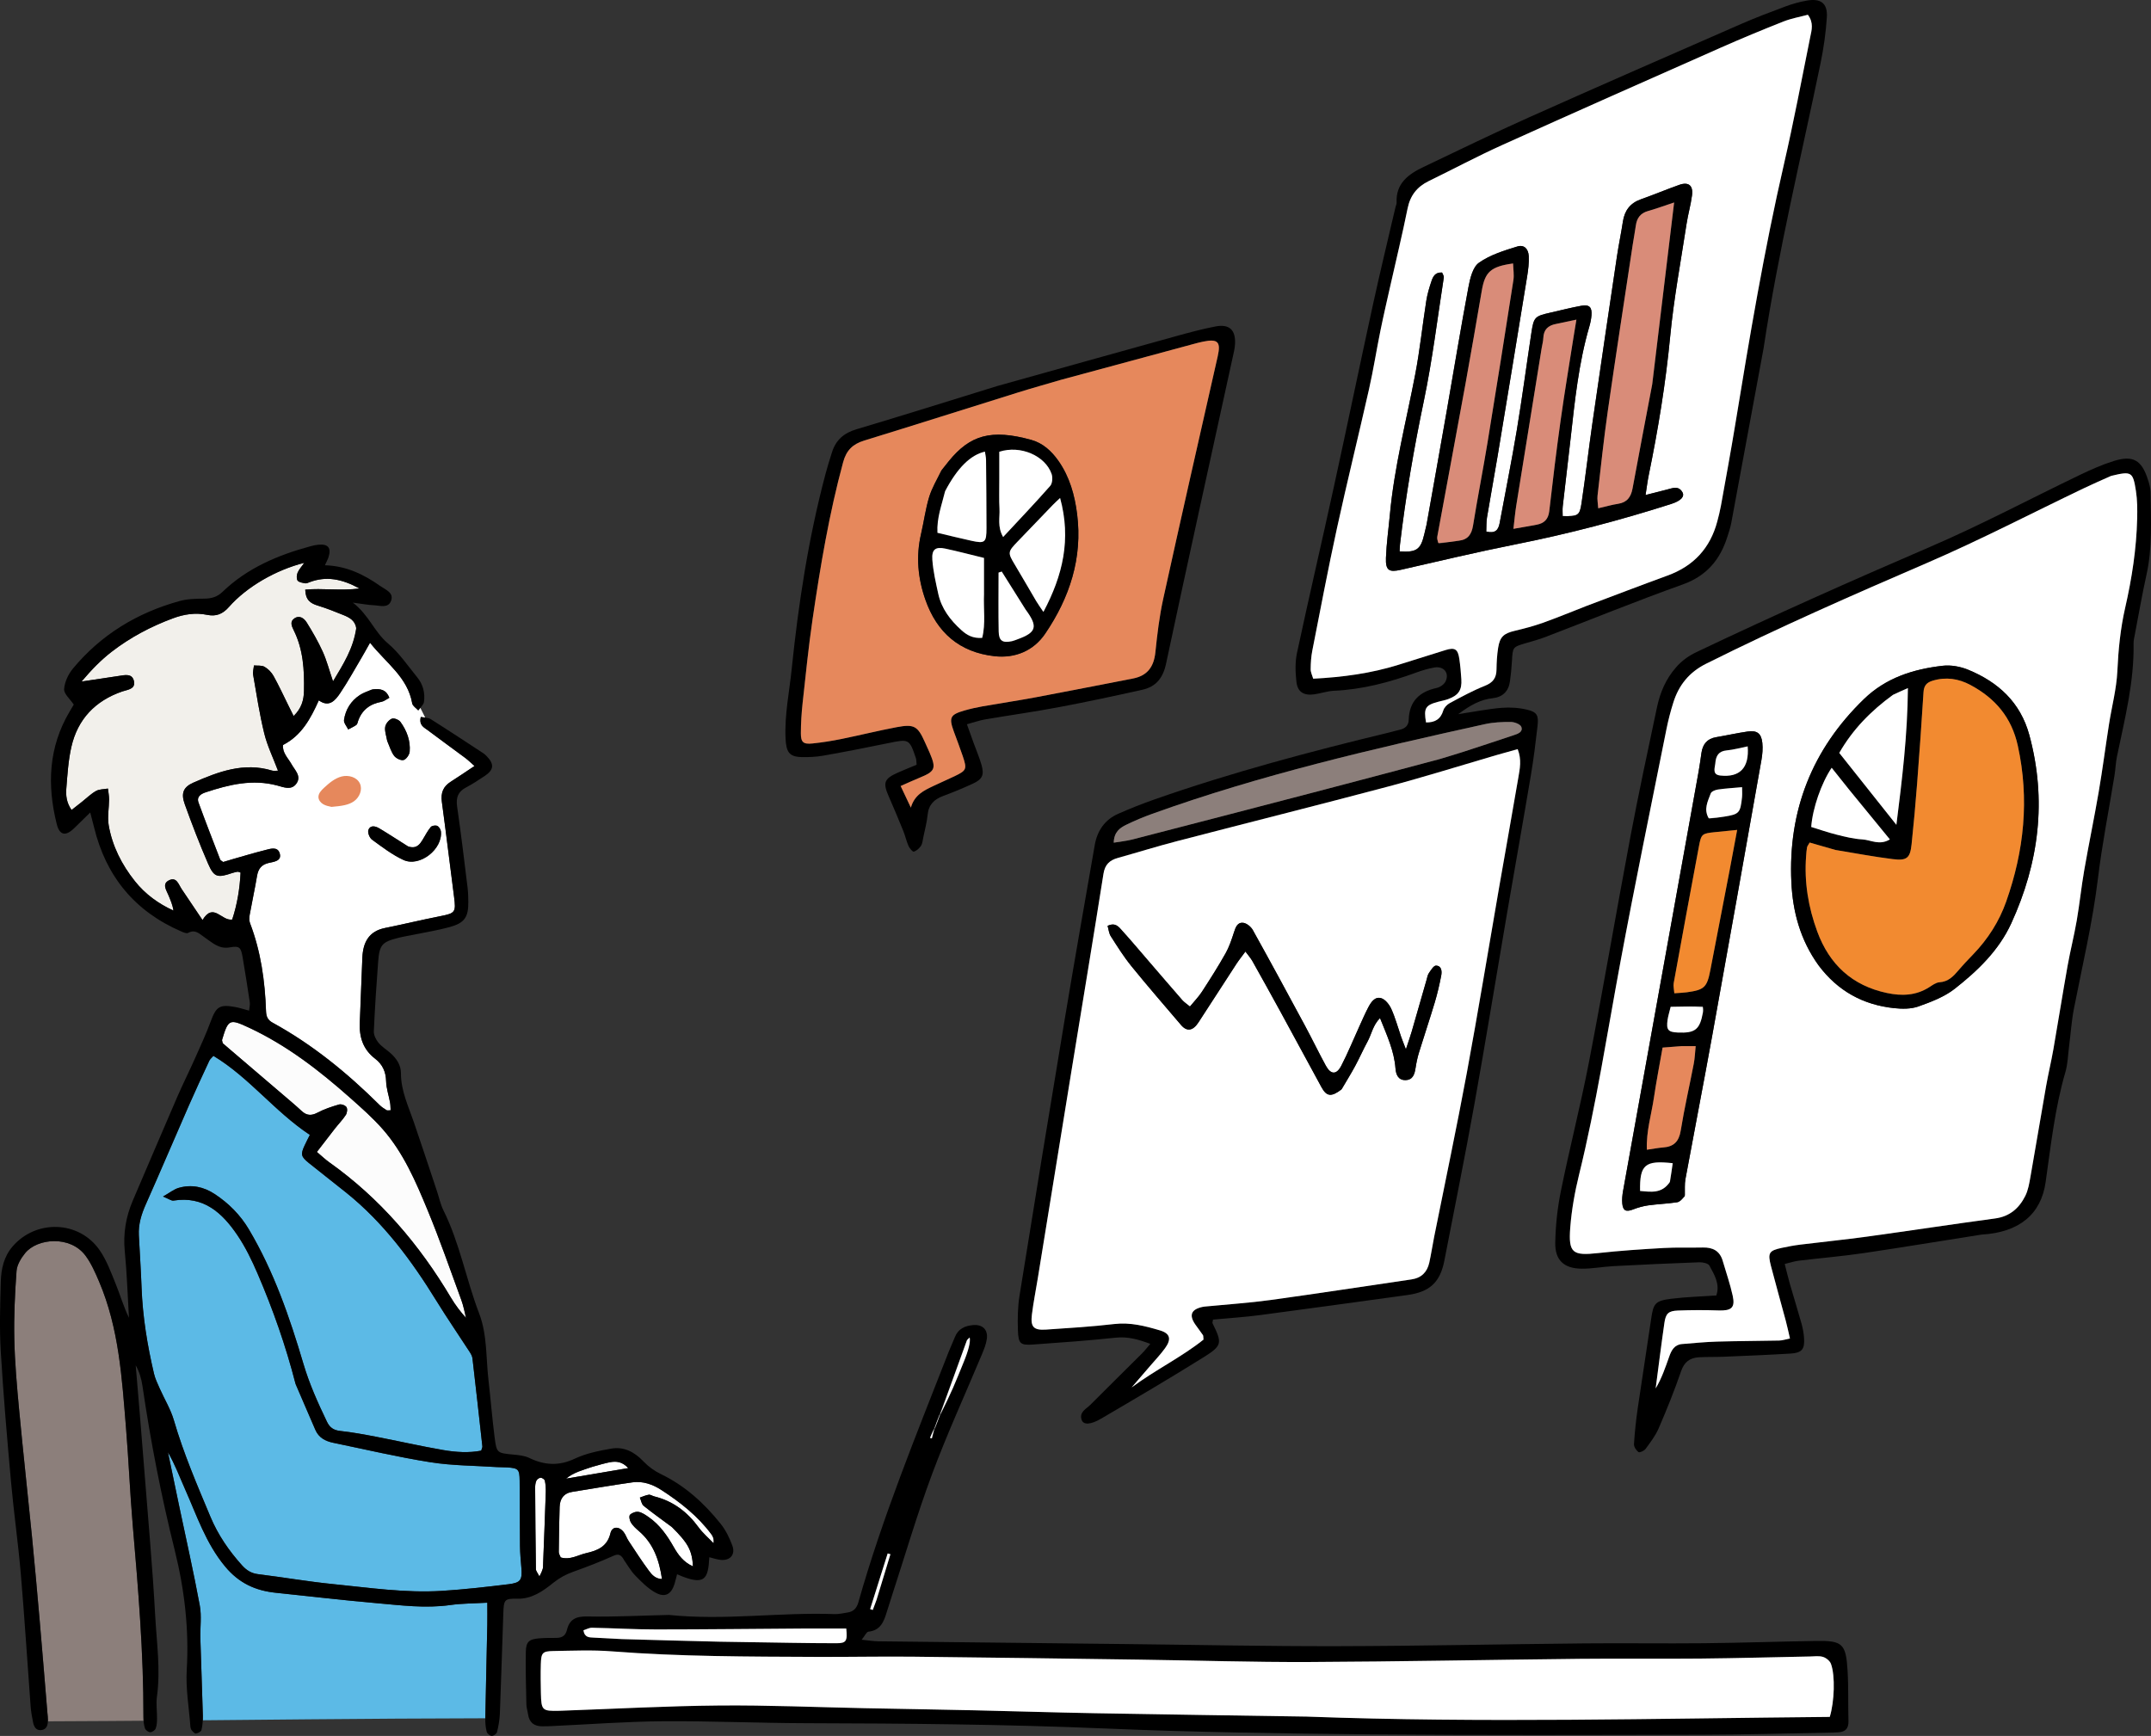 <?xml version="1.0" encoding="UTF-8"?><svg id="_レイヤー_2" xmlns="http://www.w3.org/2000/svg" width="153.884" height="124.21" viewBox="0 0 153.884 124.21"><rect x="0" y="0" width="153.884" height="124.21" fill="#333333" stroke="none"/><defs><style>.cls-1{fill:#d98c79;}.cls-1,.cls-2,.cls-3,.cls-4,.cls-5,.cls-6,.cls-7,.cls-8,.cls-9{stroke-width:0px;}.cls-2{fill:#f2f0eb;}.cls-3{fill:#8c7f7b;}.cls-4{fill:#5cbae6;}.cls-5{fill:#000;}.cls-6{fill:#f28a30;}.cls-7{fill:#e6885c;}.cls-8{fill:#fff;}.cls-9{fill:#fcfcfc;}</style></defs><g id="_レイヤー_2-2"><g id="_レイヤー_2-2"><path class="cls-8" d="M27.628,77.366c-.017-.684-.259-1.213-.788-1.617-.853-.652-1.141-1.531-1.095-2.567.07-1.559.111-3.119.184-4.677.05-1.065.45-1.87,1.618-2.106,1.325-.267,2.64-.588,3.967-.848,1.056-.208,1.119-.279.976-1.374-.296-2.271-.568-4.544-.875-6.813-.084-.624.089-1.082.621-1.421.551-.351,1.091-.72,1.716-1.136-.269-.235-.458-.424-.67-.582-.891-.664-1.794-1.313-2.681-1.983-.26-.197-.636-.346-.492-.941.099.02.204.029.308.041-.009-.019-.018-.038-.027-.056-.071-.143-.143-.285-.214-.428-.035-.069-.069-.138-.104-.208-.052.059-.103.118-.145.179-.149-.166-.399-.315-.432-.502-.325-1.868-1.837-2.856-3.018-4.34-.258.458-.414.745-.581,1.026-.512.864-.996,1.748-1.556,2.58-.352.522-.788,1.049-1.526.516-.602,1.339-1.244,2.519-2.562,3.194-.058.563.361.931.605,1.371.243.439.736.86.345,1.401-.355.491-.91.249-1.357.129-1.77-.476-3.444-.069-5.109.479-.352.116-.686.309-.527.745.496,1.366,1.026,2.719,1.548,4.075.021.055.104.087.213.173.222-.066.48-.147.741-.221.735-.209,1.466-.43,2.207-.616.389-.098.933-.306,1.093.207.179.575-.434.612-.806.703-.52.127-.732.439-.815.938-.154.924-.357,1.839-.522,2.761-.035.195-.046.424.023.603.776,2.029,1.07,4.147,1.145,6.298.014.407.136.642.476.828,2.859,1.566,5.35,3.608,7.653,5.894.145.144.326.255.499.365.048.031.132.005.287.005-.013-.188-.008-.373-.04-.551-.092-.51-.27-1.016-.283-1.526v.002ZM30.262,60.04c.179-.293.336-.604.555-.864.081-.097.336-.137.46-.083.126.055.25.25.266.396.141,1.269-1.52,2.577-2.681,2.042-.805-.371-1.53-.93-2.253-1.457-.172-.126-.322-.511-.253-.688.148-.383.523-.268.794-.106.681.407,1.343.845,2.013,1.271.656.212.878-.148,1.1-.511h-.001ZM28.649,51.656c.454.626.725,1.344.659,2.126-.019.222-.244.548-.436.599s-.54-.12-.676-.301c-.221-.294-.326-.675-.48-1.02-.093-.459-.211-.779-.155-1.066.043-.222.267-.488.477-.572.154-.062.499.078.612.234h0ZM25.494,51.869c-.18.128-.387.219-.583.325-.107-.227-.33-.471-.3-.678.109-.745.493-1.364,1.133-1.784.257-.168.561-.264.843-.392.642-.084,1.04.008,1.268.586-.223.118-.384.257-.563.289-.821.148-1.394.576-1.674,1.373-.034.098-.052.229-.124.28h0Z"/><path class="cls-4" d="M34.864,114.675c-.96.057-1.818.05-2.658.169-1.779.252-3.54.015-5.301-.138-2.385-.207-4.763-.492-7.145-.737-1.467-.151-2.649-.671-3.657-1.886-1.376-1.659-2.016-3.628-2.859-5.521-.393-.882-.727-1.79-1.227-2.65.266,1.277.531,2.553.799,3.83.499,2.376,1.036,4.746,1.478,7.133.142.767.019,1.58.042,2.372.053,1.838.128,3.676.178,5.514.003.109,0,.219-.005.329,2.539-.023,5.079-.048,7.618-.07,4.198-.036,8.396-.066,12.594-.073.041-2.239.096-4.478.142-6.717.01-.477,0-.954,0-1.553v-.002Z"/><path class="cls-3" d="M9.499,109.144c-.199-2.315-.292-4.64-.482-6.956-.292-3.561-.5-7.144-1.931-10.496-.27-.633-.554-1.283-.958-1.833-1.092-1.486-3.466-1.261-4.329-.195-.292.36-.581.833-.614,1.273-.118,1.622-.195,3.254-.16,4.879.037,1.697.188,3.394.347,5.085.282,3.005.616,6.005.913,9.008.198,2.002.377,4.006.552,6.01.193,2.211.371,4.424.555,6.636.014.173.041.346.038.519,0,.03-.002.061-.004.091,1.361-.005,2.723-.012,4.084-.021.92-.006,1.841-.013,2.762-.02-.006-.09-.011-.179-.01-.268.012-4.586-.371-9.148-.764-13.712h0Z"/><path class="cls-5" d="M126.185,24.83c-.785,4.25-1.551,8.412-2.326,12.572-.063.34-.175.672-.28,1.002-.521,1.646-1.483,2.804-3.199,3.417-3.304,1.18-6.555,2.507-9.831,3.763-.453.174-.926.297-1.392.435-.942.279-.935.277-.992,1.293-.027.484-.075.968-.143,1.447-.1.71-.523,1.122-1.236,1.2-.86.095-1.58.481-2.463,1.142,1.189-.181,2.14-.375,3.1-.454.608-.05,1.249-.007,1.84.136.7.168.82.411.735,1.153-.134,1.172-.277,2.344-.473,3.507-.552,3.285-1.138,6.565-1.701,9.848-.785,4.582-1.529,9.171-2.35,13.747-.668,3.722-1.421,7.429-2.139,11.143-.303,1.571-1.041,2.261-2.647,2.481-3.508.481-7.016.972-10.527,1.434-1.127.149-2.265.22-3.382.325-.017.137-.054.217-.03.267.692,1.413.701,1.587-.643,2.427-2.415,1.509-4.871,2.951-7.328,4.391-.777.455-1.267.452-1.393.096-.199-.563.32-.783.619-1.083,1.224-1.232,2.465-2.448,3.694-3.674.191-.19.354-.407.595-.688-.853-.318-1.605-.534-2.468-.443-1.967.208-3.942.351-5.916.49-.913.064-1.053-.054-1.086-1.024-.028-.822-.015-1.661.115-2.471,1.055-6.578,2.129-13.152,3.224-19.723.695-4.176,1.43-8.345,2.157-12.516.178-1.019.711-1.813,1.674-2.239.856-.379,1.729-.726,2.613-1.035,5.515-1.931,11.155-3.431,16.832-4.798.236-.057.468-.132.706-.183.387-.085.627-.308.638-.71.036-1.321.759-2.011,2.006-2.282.238-.052.528-.253.629-.464.291-.607-.129-1.116-.807-.996-.442.078-.881.209-1.303.364-1.901.694-3.837,1.21-5.875,1.299-.481.021-.953.196-1.434.259-.732.096-1.172-.178-1.252-.907-.075-.68-.099-1.402.043-2.064.851-3.969,1.773-7.922,2.639-11.887.955-4.372,1.862-8.754,2.816-13.127.503-2.304,1.061-4.596,1.594-6.893.023-.101.082-.202.077-.301-.068-1.388.847-2.045,1.926-2.559,2.509-1.195,5.007-2.415,7.544-3.549,5.042-2.255,10.104-4.464,15.165-6.677,1.05-.459,2.123-.865,3.198-1.264.486-.181.994-.322,1.505-.413,1.01-.181,1.505.19,1.441,1.196-.07,1.103-.228,2.21-.452,3.293-1.392,6.727-3.015,13.408-4.06,20.297h.003ZM106.925,54.069c-2.534.739-5.055,1.53-7.606,2.207-5.036,1.336-10.092,2.601-15.134,3.914-1.412.367-2.805.803-4.21,1.195-.591.165-.926.473-1.03,1.133-.735,4.66-1.51,9.314-2.268,13.971-.814,4.999-1.623,10-2.435,14.999-.139.856-.311,1.708-.417,2.568-.11.892.122,1.137,1.013,1.078,1.627-.109,3.258-.208,4.877-.398,1.147-.135,2.212.141,3.272.456.73.217.831.624.372,1.262-.323.449-.709.853-1.07,1.275-.421.492-.845.981-1.331,1.545,1.709-1.267,3.575-2.168,5.143-3.423-.021-.188-.005-.272-.039-.322-.175-.257-.368-.502-.545-.757-.466-.672-.301-1.081.503-1.259.101-.022.206-.029.31-.04,1.52-.149,3.047-.247,4.559-.455,3.37-.463,6.731-.982,10.097-1.476.708-.104,1.119-.525,1.268-1.199.135-.609.226-1.228.348-1.841.781-3.913,1.611-7.817,2.338-11.74.821-4.434,1.548-8.886,2.32-13.329.452-2.598.919-5.194,1.364-7.793.109-.638.249-1.289-.047-2.039-.512.142-1.003.278-1.65.466l-.002.002ZM113.538,43.341c1.919-.72,3.833-1.454,5.758-2.157q2.804-1.024,3.562-3.88c.097-.369.192-.74.259-1.115.349-1.946.71-3.89,1.029-5.841,1.02-6.232,2.064-12.459,3.483-18.618.693-3.008,1.266-6.045,1.875-9.072.099-.491.27-1.015-.167-1.6-.568.153-1.182.259-1.749.483-1.517.6-3.026,1.226-4.518,1.886-5.21,2.306-10.419,4.613-15.611,6.957-1.772.8-3.49,1.718-5.239,2.571-.838.408-1.332,1.03-1.521,1.966-.37,1.834-.813,3.653-1.223,5.48-.243,1.083-.495,2.164-.717,3.251-.284,1.393-.503,2.8-.816,4.187-.747,3.316-1.566,6.616-2.291,9.936-.636,2.914-1.191,5.846-1.767,8.773-.086.439-.115.895-.119,1.343-.002.219.115.439.183.673,2.119-.11,4.137-.382,6.101-.996,1.127-.352,2.252-.711,3.38-1.058.654-.201.87-.062.973.642.07.48.112.965.143,1.449.05.772-.201,1.149-.939,1.421-.227.084-.469.127-.703.189-.935.247-1.059.452-.885,1.482.62.009,1.046-.218,1.237-.861.061-.206.267-.42.464-.525.824-.44,1.648-.893,2.514-1.237.579-.23.819-.565.827-1.159.007-.519.036-1.043.117-1.555.126-.801.409-1.035,1.199-1.222.673-.159,1.346-.337,1.998-.569,1.014-.361,2.01-.773,3.163-1.223h0ZM103.029,54.3c.531-.161,1.066-.315,1.594-.486,1.222-.396,2.442-.799,3.66-1.206.295-.099.692-.225.554-.6-.07-.189-.485-.348-.746-.35-.62-.005-1.257.023-1.86.156-8.036,1.772-16.05,3.627-23.81,6.421-.62.223-1.23.48-1.823.766-.463.224-.899.513-.92,1.293.497-.083.924-.123,1.335-.229,4.302-1.11,8.602-2.227,12.9-3.35,2.988-.781,5.973-1.574,9.116-2.416h0Z"/><path class="cls-5" d="M47.837,115.551c4.025.415,7.945-.203,11.869-.058.307.011.619-.068.927-.114.423-.063.654-.302.774-.726,1.734-6.123,4.148-12.003,6.459-17.919.139-.356.307-.699.445-1.055.233-.6.717-.815,1.307-.866.671-.059,1.076.329.979,1-.053.371-.201.735-.347,1.086-1.19,2.851-2.483,5.663-3.561,8.555-1.078,2.89-1.944,5.859-2.902,8.794-.118.363-.236.726-.346,1.092-.207.687-.445,1.324-1.318,1.411-.128.013-.232.267-.48.575.508.051.832.109,1.158.113,5.906.069,11.812.132,17.718.197,5.072.055,10.144.164,15.215.152,5.871-.013,11.742-.143,17.614-.2,2.846-.028,5.692.018,8.538-.011,2.674-.027,5.347-.12,8.021-.163,1.902-.031,2.152.187,2.269,2.117.073,1.206.03,2.418.064,3.626.015.532-.233.766-.732.796-.139.008-.278.015-.417.018-3.091.054-6.181.147-9.272.154-7.924.017-15.849.046-23.773-.026-6.322-.058-12.647-.154-18.962-.42-7.12-.3-14.24-.361-21.363-.379-3.437-.009-6.875-.165-10.311-.139-2.636.02-5.271.223-7.907.343-.243.011-.486.02-.729.017-.568-.006-.912-.276-.996-.853-.035-.24-.115-.478-.121-.718-.026-1.249-.062-2.499-.04-3.747.012-.729.224-.912.941-.974.415-.036.833-.03,1.25-.034.394-.004.649-.15.749-.565.184-.759.646-.986,1.457-.968,1.905.041,3.814-.064,5.822-.108v-.003ZM66.931,102.125c.109-.311.217-.622.422-1.039.277-.595.564-1.186.827-1.787.264-.602.505-1.215.755-1.823.355-.865.501-1.458.436-1.778-.078.083-.177.143-.208.229-.639,1.754-1.271,3.511-1.995,5.375-.108.311-.216.623-.403,1.022-.078.187-.156.374-.233.561.045.011.09.022.134.033.057-.229.114-.458.264-.794h.001ZM93.643,122.829c12.422.46,24.844.131,37.26.019.33-1.074.401-2.947.084-3.798-.079-.212-.345-.427-.569-.495-.287-.087-.619-.036-.931-.03-2.604.05-5.207.124-7.811.149-2.88.028-5.76-.011-8.64.019-6.46.067-12.92.199-19.38.227-4.027.017-8.055-.111-12.082-.168-5.417-.076-10.835-.157-16.252-.212-2.293-.024-4.586.026-6.879.015-4.896-.022-9.793-.018-14.681-.398-1.381-.107-2.778-.045-4.167-.023-.788.013-.88.127-.904.934-.02.693-.011,1.388.005,2.082.028,1.238.09,1.291,1.318,1.261.069-.002.139-.005.208-.007,3.746-.131,7.492-.338,11.239-.372,3.47-.032,6.942.123,10.413.193,2.603.052,5.207.093,7.81.151,2.881.064,5.762.156,8.643.209,5.036.091,10.072.161,15.316.243h0ZM44.539,117.292c2.323.059,4.646.119,6.968.175.659.016,1.318.022,1.977.031,2.117.03,4.235.077,6.352.078.717,0,.794-.16.706-1.051-1.025,0-2.058-.006-3.091,0-3.507.022-7.013.065-10.52.065-1.526,0-3.052-.093-4.578-.122-.206-.004-.415.12-.614.182.083.534.43.507.733.525.624.037,1.249.06,2.066.116h0ZM62.726,114.423c.325-1.072.65-2.143.975-3.215-.066-.019-.131-.038-.197-.056-.418,1.328-.836,2.655-1.254,3.982.063.021.125.042.188.063.08-.212.159-.425.287-.774h.001Z"/><path class="cls-5" d="M141.762,88.338c-2.87.448-5.643.913-8.424,1.323-1.543.228-3.101.357-4.651.544-.299.036-.589.135-1.007.235.14.544.247,1.006.378,1.461.269.934.559,1.861.821,2.797.093.332.157.678.182,1.022.061.82-.146,1.082-.971,1.132-1.593.097-3.188.16-4.782.227-.59.025-1.182.003-1.771.038-.645.039-1.046.335-1.275,1.005-.47,1.377-1.02,2.73-1.595,4.068-.229.531-.595,1.01-.94,1.481-.101.139-.431.287-.508.23-.165-.121-.335-.38-.323-.571.054-.864.147-1.727.271-2.584.308-2.127.651-4.249.958-6.377.157-1.091.279-1.291,1.409-1.435,1.062-.135,2.139-.162,3.254-.24.276-.824-.146-1.489-.497-2.137-.09-.165-.478-.246-.725-.237-2.046.073-4.092.168-6.136.275-.761.04-1.52.191-2.278.183-1.259-.013-1.91-.6-1.888-1.85.022-1.239.156-2.494.403-3.709.628-3.093,1.416-6.155,2.014-9.253,1.039-5.382,1.958-10.786,2.974-16.172.579-3.068,1.239-6.121,1.884-9.176.224-1.062.631-2.032,1.374-2.877.432-.491.915-.826,1.484-1.096,5.519-2.628,11.102-5.112,16.717-7.53,3.633-1.564,7.135-3.431,10.705-5.143.78-.374,1.58-.731,2.405-.987,1.375-.426,1.988-.066,2.433,1.316.095.295.191.607.194.912.024,1.975.144,3.952-.29,5.91-.315,1.422-.562,2.859-.836,4.29-.039.204-.092.412-.088.617.049,2.77-.635,5.431-1.191,8.113-.091.44-.102.896-.174,1.341-.398,2.463-.888,4.914-1.187,7.389-.38,3.141-1.112,6.209-1.716,9.304-.172.883-.23,1.788-.345,2.682-.08.619-.092,1.259-.265,1.852-.751,2.577-1.038,5.233-1.414,7.875-.328,2.307-1.894,3.597-4.581,3.753h-.002ZM150.971,34.072c-.632.288-1.268.566-1.894.866-3.729,1.785-7.403,3.697-11.195,5.333-5.329,2.3-10.64,4.627-15.832,7.225-1.204.602-1.946,1.526-2.338,2.767-.198.628-.365,1.269-.494,1.914-1.109,5.547-2.257,11.087-3.291,16.648-.945,5.083-1.723,10.196-2.96,15.224-.305,1.241-.533,2.518-.631,3.79-.141,1.83.169,2.024,2.006,1.822,1.551-.171,3.11-.273,4.668-.362.936-.053,1.877-.013,2.815-.035.711-.017,1.212.243,1.419.957.242.832.531,1.653.715,2.498.187.857-.094,1.079-1.017,1.048-.971-.033-1.945-.031-2.915.007-.662.026-.859.214-.954.872-.226,1.565-.42,3.134-.627,4.701.44-.734.699-1.515.974-2.289.156-.438.368-.842.909-.886.83-.067,1.66-.151,2.492-.175,1.488-.044,2.978-.044,4.467-.076.225-.005.449-.084.766-.147-.11-.47-.193-.87-.298-1.264-.351-1.307-.721-2.61-1.061-3.92-.245-.943-.142-1.103.775-1.301.441-.095.887-.177,1.334-.233,1.584-.196,3.173-.353,4.754-.57,3.06-.42,6.114-.889,9.175-1.301,1.044-.14,1.714-.732,2.153-1.605.212-.422.292-.92.376-1.394.381-2.15.734-4.305,1.113-6.455.156-.886.369-1.762.524-2.648.346-1.98.658-3.966,1.011-5.945.194-1.092.47-2.169.659-3.262.207-1.195.328-2.406.536-3.601.327-1.88.718-3.749,1.04-5.63.275-1.603.483-3.218.734-4.825.198-1.267.537-2.525.597-3.797.072-1.534.218-3.044.56-4.536.481-2.102.806-4.226.858-6.383.016-.656.012-1.323-.088-1.969-.214-1.386-.318-1.432-1.837-1.061l.002-.002Z"/><path class="cls-5" d="M71.398,27.606c4.294-1.2,8.508-2.382,12.726-3.55.936-.259,1.877-.513,2.83-.697.988-.19,1.449.24,1.402,1.241-.016.343-.106.684-.18,1.022-1.591,7.288-3.203,14.572-4.756,21.868-.219,1.027-.721,1.645-1.69,1.862-1.998.448-4.002.875-6.014,1.254-1.74.328-3.495.572-5.241.87-.398.068-.784.207-1.301.347.189.527.336.94.485,1.352.189.522.412,1.034.562,1.567.201.713.057,1.018-.622,1.331-.693.32-1.401.613-2.117.878-.644.239-1.046.619-1.118,1.341-.055.55-.201,1.091-.313,1.635-.042.203-.057.432-.165.596-.118.179-.313.355-.51.414-.083.025-.304-.235-.378-.402-.154-.347-.233-.725-.376-1.078-.338-.836-.687-1.668-1.049-2.494-.421-.962-.321-1.243.662-1.681.437-.195.883-.37,1.341-.561-.022-.211-.012-.351-.053-.475-.458-1.37-.503-1.378-1.928-1.083-1.563.324-3.131.628-4.703.907-.509.09-1.038.113-1.556.1-.898-.022-1.094-.389-1.137-1.353-.074-1.675.271-3.303.44-4.948.484-4.697,1.198-9.36,2.413-13.933.142-.536.305-1.068.476-1.596.277-.857.844-1.358,1.735-1.622,3.361-1,6.705-2.055,10.135-3.113h0ZM75.848,27.195c-1,.293-2.004.572-2.999.882-3.679,1.148-7.351,2.318-11.035,3.45-.811.249-1.267.7-1.495,1.537-1.004,3.692-1.632,7.456-2.187,11.232-.292,1.989-.493,3.993-.712,5.992-.079.721-.124,1.449-.127,2.175-.002.65.174.801.828.734.69-.071,1.378-.18,2.057-.318,1.327-.269,2.643-.598,3.974-.849,1.25-.235,1.499-.075,2.011,1.066.114.253.233.504.342.76.484,1.14.402,1.334-.723,1.795-.434.177-.859.376-1.351.591.282.596.506,1.07.731,1.544.264-.921.943-1.227,1.604-1.544.501-.24,1.013-.457,1.514-.698.87-.419.909-.507.592-1.448-.199-.592-.425-1.175-.639-1.762-.359-.988-.259-1.201.748-1.492.433-.125.875-.225,1.319-.303,1.265-.223,2.537-.411,3.8-.647,2.32-.435,4.635-.896,6.953-1.343,1.042-.201,1.497-.852,1.603-1.885.131-1.275.283-2.557.558-3.808,1.274-5.794,2.589-11.579,3.901-17.365.232-1.024.017-1.263-1.042-1.047-.238.048-.473.112-.708.175-3.119.841-6.238,1.683-9.519,2.576h.002Z"/><path class="cls-5" d="M29.228,60.58c.59.182.813-.177,1.034-.54.179-.293.336-.604.555-.864.081-.097.336-.137.46-.083.126.055.25.25.266.396.141,1.269-1.52,2.577-2.681,2.042-.805-.371-1.53-.93-2.253-1.457-.172-.126-.322-.511-.253-.688.148-.383.523-.268.794-.106.681.407,1.343.845,2.078,1.301h0Z"/><path class="cls-5" d="M27.691,52.983c-.068-.382-.186-.702-.131-.989.043-.222.267-.488.477-.572.154-.062.499.078.612.234.454.626.724,1.344.659,2.126-.019.222-.244.548-.436.599s-.54-.12-.676-.301c-.221-.294-.326-.675-.505-1.097Z"/><path class="cls-5" d="M26.669,49.324c.561-.067.958.025,1.186.603-.223.118-.384.257-.563.289-.821.148-1.394.576-1.674,1.373-.034.098-.052.229-.124.28-.18.128-.387.219-.583.325-.107-.227-.33-.471-.3-.678.109-.745.493-1.364,1.133-1.784.257-.168.561-.264.925-.409h0Z"/><path class="cls-4" d="M21.161,99.076c.483,1.127.947,2.173,1.396,3.226.246.577.726.819,1.291.936,2.312.476,4.613,1.022,6.943,1.39,1.57.248,3.181.243,4.773.348.242.016.487.005.729.022.79.057.874.133.883.95.018,1.562.007,3.124.025,4.685.006.519.058,1.039.099,1.557.069.858-.045,1.061-.917,1.167-1.584.193-3.173.375-4.765.475-2.612.164-5.2-.226-7.789-.484-1.795-.178-3.575-.491-5.366-.711-.491-.06-.837-.287-1.148-.633-.935-1.04-1.714-2.171-2.26-3.472-.952-2.273-1.925-4.533-2.615-6.907-.229-.788-.676-1.512-1.012-2.27-.154-.347-.324-.695-.41-1.061-.477-2.03-.814-4.081-.89-6.17-.046-1.247-.13-2.493-.194-3.739-.04-.782.18-1.496.497-2.209,1.043-2.345,2.044-4.708,3.074-7.058.473-1.08.973-2.149,1.469-3.218.054-.117.17-.206.293-.35,2.566,1.546,4.371,3.98,6.899,5.656-.113.228-.252.494-.378.765-.29.627-.26.789.299,1.24.891.72,1.8,1.419,2.693,2.137,2.663,2.143,4.659,4.839,6.436,7.722.763,1.238,1.589,2.437,2.379,3.658.092.142.186.305.205.467.245,2.1.478,4.2.709,6.302.007.063-.035.132-.083.302-.883.172-1.814.114-2.723-.044-1.607-.278-3.198-.642-4.8-.951-.85-.164-1.704-.322-2.563-.415-.474-.052-.749-.239-.952-.663-.646-1.346-1.254-2.694-1.681-4.138-.985-3.331-2.116-6.614-3.903-9.623-.612-1.031-1.442-1.865-2.442-2.525-.792-.523-1.666-.708-2.586-.441-.33.096-.617.335-1.115.617.409.164.595.316.752.29,2.16-.347,3.488.883,4.563,2.466.581.855,1.04,1.806,1.45,2.759,1.099,2.553,2.02,5.172,2.735,7.946h0Z"/><path class="cls-2" d="M25.49,44.996c-.214,1.405-.912,2.498-1.665,3.756-.283-.832-.455-1.503-.737-2.124-.327-.721-.725-1.413-1.145-2.086-.18-.289-.501-.549-.881-.296-.338.225-.198.551-.055.838.689,1.38.772,2.863.74,4.363-.013.636-.169,1.228-.74,1.786-.142-.286-.254-.509-.365-.733-.353-.712-.684-1.436-1.071-2.13-.146-.262-.387-.51-.646-.658-.203-.117-.5-.072-.755-.098-.022.226-.096.462-.059.677.244,1.399.455,2.807.793,4.184.219.895.634,1.743.983,2.668-.125,0-.285.036-.421-.005-2.017-.614-3.842.078-5.633.863-.727.319-.894.766-.615,1.542.516,1.435,1.063,2.862,1.671,4.26.423.973.671,1.023,1.715.667.129-.044.264-.071.398-.098.03-.006.066.019.209.065-.056,1.135-.236,2.265-.599,3.358-.765.129-1.336-1.258-2.124.037-.537-.797-1.016-1.506-1.492-2.217-.221-.33-.363-.888-.894-.632-.538.26-.195.714-.045,1.083.138.341.294.675.351,1.089-1.09-.5-2.018-1.178-2.752-2.098-.946-1.184-1.624-2.515-1.881-4.012-.102-.595.026-1.228.029-1.843,0-.259-.053-.518-.082-.777-.286.052-.609.038-.85.171-.359.199-.66.502-.987.76-.237.187-.475.373-.764.6-.367-.519-.417-1.041-.376-1.545.08-.997.14-2.009.363-2.979.454-1.976,1.705-3.286,3.629-3.953.374-.129.955-.157.851-.715-.114-.613-.671-.458-1.114-.393-.815.119-1.629.244-2.642.396.731-.864,1.403-1.55,2.164-2.137,1.328-1.025,2.799-1.802,4.372-2.386.796-.296,1.612-.422,2.454-.249.638.131,1.107-.053,1.554-.561,1.275-1.452,3.377-2.66,5.392-3.161-.197.281-.382.475-.477.705-.069.167-.091.437,0,.562.095.13.349.16.541.198.091.018.203-.038.299-.075,1.191-.456,2.313-.253,3.594.45-1.404.17-2.648-.037-3.887.078.018.734.367.979.881,1.137.629.194,1.245.434,1.854.684.419.172.833.38.917.984Z"/><path class="cls-9" d="M33.327,94.34c-.377-.472-.755-.963-1.069-1.491-2.262-3.806-5.078-7.11-8.709-9.687-.277-.196-.522-.436-.878-.736.457-.593.87-1.137,1.292-1.674.257-.328.554-.628.779-.974.094-.145.129-.43.046-.558-.083-.129-.373-.235-.525-.19-.531.154-1.066.329-1.551.588-.441.235-.781.203-1.129-.119-.204-.189-.41-.375-.621-.555-1.502-1.285-3.006-2.568-4.509-3.852-.183-.156-.364-.314-.516-.444-.023-.119-.063-.193-.046-.252.44-1.479.537-1.509,1.924-.862,2.706,1.263,5.035,3.066,7.248,5.032.803.713,1.616,1.43,2.322,2.235,1.484,1.693,2.364,3.751,3.211,5.798.872,2.107,1.618,4.267,2.404,6.409.154.42.241.865.329,1.335l-.002-.003Z"/><path class="cls-8" d="M48.096,109.291c1.135,1.123,1.411,1.634,1.482,2.787-.683-.302-1.059-.824-1.379-1.385-.468-.822-.999-1.586-1.786-2.135-.224-.157-.469-.332-.726-.379-.194-.036-.477.066-.616.208-.085.087-.029.401.064.552.142.231.354.426.564.605,1.04.886,1.459,2.063,1.661,3.44-.472-.015-.729-.312-.933-.588-.514-.694-.982-1.423-1.459-2.144-.133-.201-.205-.446-.353-.633-.344-.432-.825-.413-.945.094-.228.957-.93,1.235-1.729,1.416-.592.134-1.149.512-1.826.309-.05-.132-.141-.259-.139-.385.009-1.074.027-2.147.06-3.221.018-.584.286-.987.905-1.086,1.436-.23,2.869-.48,4.309-.682.752-.105,1.457.152,2.075.554,1.341.872,2.595,1.856,3.561,3.155.119.16.208.342.163.65-.36-.377-.768-.72-1.072-1.138-.807-1.109-1.829-1.881-3.171-2.214-.134-.033-.27-.137-.393-.119-.217.032-.425.131-.637.203.087.201.12.469.271.591.646.522,1.326,1,2.049,1.545h0Z"/><path class="cls-8" d="M38.838,112.25c-.066.193-.124.307-.246.549-.127-.253-.251-.387-.253-.523-.029-1.94-.043-3.881-.054-5.822,0-.17.018-.355.088-.506.047-.102.201-.213.307-.213.104,0,.279.12.299.213.057.267.076.549.067.823-.06,1.8-.132,3.6-.208,5.479Z"/><path class="cls-8" d="M42.432,104.936c.448-.121.814-.235,1.188-.307.447-.085.882-.065,1.328.417-1.559.264-3.005.51-4.451.755.537-.448,1.209-.617,1.935-.865Z"/><path class="cls-8" d="M107.004,54.043c.569-.162,1.059-.298,1.571-.44.296.75.156,1.401.047,2.039-.444,2.599-.912,5.195-1.364,7.793-.772,4.443-1.499,8.895-2.32,13.329-.726,3.923-1.556,7.827-2.338,11.74-.122.612-.213,1.231-.348,1.841-.15.674-.56,1.095-1.268,1.199-3.365.493-6.727,1.012-10.097,1.476-1.512.208-3.039.306-4.559.455-.104.01-.209.017-.31.04-.804.178-.969.588-.503,1.259.177.255.37.5.545.757.034.05.019.133.039.322-1.568,1.255-3.434,2.156-5.143,3.423.486-.563.91-1.053,1.331-1.545.361-.422.747-.826,1.07-1.275.459-.638.358-1.045-.372-1.262-1.06-.315-2.125-.591-3.272-.456-1.619.19-3.25.288-4.877.398-.89.06-1.123-.186-1.013-1.078.106-.86.278-1.712.417-2.568.812-5,1.621-10,2.435-14.999.758-4.657,1.533-9.311,2.268-13.971.104-.66.44-.968,1.03-1.133,1.405-.392,2.799-.828,4.21-1.195,5.043-1.312,10.098-2.578,15.134-3.914,2.551-.677,5.071-1.468,7.684-2.233l.003-.002ZM96.006,77.897c.315-.538.646-1.069.942-1.617.313-.58.577-1.186.892-1.764.281-.515.372-1.147.887-1.67.506,1.263,1.013,2.361,1.106,3.597.032.431.189.861.73.842.526-.019.639-.435.708-.875.058-.374.136-.748.247-1.109.367-1.193.767-2.376,1.125-3.571.189-.63.337-1.274.462-1.92.059-.307.034-.703-.371-.717-.165-.006-.365.325-.508.532-.095.137-.122.322-.17.489-.355,1.233-.705,2.468-1.063,3.7-.101.348-.225.69-.414,1.267-.184-.48-.274-.699-.351-.922-.227-.655-.406-1.332-.691-1.961-.141-.313-.429-.685-.726-.774-.459-.136-.736.298-.932.673-.24.461-.445.94-.661,1.413-.417.915-.796,1.849-1.258,2.741-.347.67-.755.655-1.115-.006-.514-.944-.98-1.914-1.49-2.86-1.232-2.286-2.468-4.571-3.73-6.84-.131-.235-.436-.484-.688-.516-.402-.052-.54.315-.655.671-.167.518-.34,1.047-.606,1.518-.527.936-1.106,1.845-1.691,2.747-.236.363-.546.678-.857,1.057-.243-.202-.419-.312-.549-.462-.844-.967-1.678-1.943-2.516-2.915-.589-.683-1.17-1.374-1.775-2.042-.239-.263-.475-.626-1.051-.355.075.257.096.535.228.742.467.73.929,1.47,1.474,2.141,1.157,1.426,2.362,2.813,3.553,4.211.415.488.845.429,1.242-.179.91-1.393,1.807-2.794,2.716-4.188.18-.276.388-.534.648-.889.225.304.384.477.495.677.679,1.21,1.353,2.422,2.018,3.64.98,1.795,1.949,3.596,2.929,5.391.366.669.701.719,1.464.105l.002-.002Z"/><path class="cls-8" d="M113.463,43.37c-1.078.42-2.074.833-3.088,1.194-.651.231-1.324.41-1.998.569-.79.187-1.073.421-1.199,1.222-.081.512-.11,1.036-.117,1.555-.008.595-.248.929-.827,1.159-.866.344-1.69.797-2.514,1.237-.196.105-.402.319-.464.525-.191.643-.617.87-1.237.861-.174-1.03-.049-1.235.885-1.482.235-.062.477-.105.703-.189.738-.272.989-.649.939-1.421-.031-.484-.073-.969-.143-1.449-.103-.704-.319-.843-.973-.642-1.129.347-2.253.705-3.38,1.058-1.963.614-3.981.886-6.101.996-.068-.235-.185-.454-.183-.673.004-.449.032-.904.119-1.343.576-2.927,1.13-5.859,1.767-8.773.725-3.32,1.544-6.62,2.291-9.936.312-1.386.532-2.793.816-4.187.221-1.087.474-2.168.717-3.251.41-1.826.853-3.645,1.223-5.48.189-.936.682-1.558,1.521-1.966,1.749-.852,3.467-1.77,5.239-2.571,5.192-2.345,10.401-4.652,15.611-6.957,1.492-.66,3-1.286,4.518-1.886.567-.224,1.181-.33,1.749-.483.437.586.266,1.11.167,1.6-.609,3.027-1.182,6.064-1.875,9.072-1.419,6.159-2.463,12.386-3.483,18.618-.319,1.951-.68,3.895-1.029,5.841-.067.375-.162.746-.259,1.115q-.754,2.865-3.562,3.88c-1.925.703-3.839,1.437-5.833,2.187h0ZM102.057,37.528c-.056.236-.112.473-.168.709-.255,1.087-.554,1.299-1.763,1.216.009-.167.01-.336.029-.503.406-3.449.995-6.863,1.706-10.265.61-2.916.969-5.885,1.427-8.831.017-.11-.081-.237-.124-.353-.506-.034-.653.306-.761.625-.156.458-.294.929-.369,1.405-.274,1.748-.457,3.512-.789,5.249-.639,3.339-1.501,6.637-1.814,10.035-.095,1.036-.244,2.069-.282,3.107-.033.901.229,1.04,1.062.85,2.741-.626,5.478-1.277,8.235-1.826,3.755-.747,7.448-1.715,11.091-2.879.737-.236,1-.545.816-.856-.285-.483-.72-.274-1.117-.176-.452.111-.901.229-1.514.385.093-.595.14-.998.222-1.394.678-3.299,1.221-6.613,1.542-9.972.257-2.689.76-5.355,1.168-8.03.105-.685.302-1.358.392-2.045.094-.716-.254-.986-.925-.746-.916.327-1.814.703-2.731,1.027-.775.274-1.171.811-1.291,1.606-.124.823-.299,1.639-.421,2.463-.593,3.98-1.184,7.96-1.758,11.943-.277,1.922-.496,3.852-.785,5.772-.129.857-.263.907-1.342.885,0-.232-.022-.468.004-.698.183-1.62.382-3.239.563-4.859.3-2.691.574-5.385,1.337-7.998.077-.265.135-.542.156-.817.044-.581-.155-.781-.731-.677-.751.136-1.492.33-2.238.498-1.077.243-1.161.317-1.326,1.408-.354,2.333-.661,4.674-1.049,7.001-.37,2.225-.819,4.436-1.229,6.655-.09.486-.316.749-.954.592.016-.34-.002-.679.052-1.007.243-1.472.518-2.939.762-4.41.71-4.278,1.414-8.556,2.11-12.836.077-.477.139-.967.116-1.447-.026-.531-.336-.845-.816-.697-.951.292-1.95.601-2.746,1.162-.447.315-.636,1.128-.754,1.751-.557,2.967-1.045,5.946-1.564,8.92-.459,2.631-.927,5.261-1.432,8.059h.003Z"/><path class="cls-3" d="M102.95,54.327c-3.065.815-6.05,1.608-9.038,2.389-4.298,1.123-8.598,2.24-12.9,3.35-.41.106-.838.146-1.335.229.021-.78.456-1.069.92-1.293.593-.286,1.203-.543,1.823-.766,7.759-2.794,15.774-4.648,23.81-6.421.604-.133,1.24-.161,1.86-.156.261.002.676.161.746.35.138.374-.258.501-.554.6-1.218.407-2.438.81-3.66,1.206-.528.171-1.062.324-1.672.513h0Z"/><path class="cls-8" d="M93.539,122.827c-5.14-.081-10.176-.15-15.212-.242-2.881-.052-5.762-.145-8.643-.209-2.603-.058-5.207-.099-7.81-.151-3.471-.07-6.943-.224-10.413-.193-3.747.034-7.493.24-11.239.372-.069.002-.139.006-.208.007-1.228.03-1.29-.024-1.318-1.261-.016-.694-.025-1.389-.005-2.082.024-.807.116-.921.904-.934,1.389-.022,2.786-.085,4.167.023,4.888.38,9.785.376,14.681.398,2.293.01,4.587-.039,6.879-.015,5.418.056,10.835.136,16.252.212,4.028.056,8.055.185,12.082.168,6.46-.028,12.92-.16,19.38-.227,2.88-.03,5.76.009,8.64-.019,2.604-.025,5.207-.1,7.811-.149.312-.006.644-.058.931.03.224.068.49.283.569.495.317.851.246,2.724-.084,3.798-12.416.112-24.838.441-37.364-.02h0Z"/><path class="cls-8" d="M44.442,117.278c-.721-.042-1.346-.065-1.97-.102-.304-.018-.65.009-.733-.525.199-.062.408-.186.614-.182,1.526.029,3.052.122,4.578.122,3.506,0,7.013-.043,10.52-.065,1.033-.006,2.066,0,3.091,0,.088.892.011,1.052-.706,1.051-2.117,0-4.235-.049-6.352-.078-.659-.009-1.318-.015-1.977-.031-2.323-.056-4.646-.116-7.065-.189h0Z"/><path class="cls-8" d="M67.26,101.195c.633-1.756,1.265-3.513,1.904-5.267.031-.085.131-.146.208-.229.065.32-.081.913-.436,1.778-.25.608-.491,1.221-.755,1.823-.263.601-.551,1.192-.875,1.841-.047.054-.046.055-.046.055h0Z"/><path class="cls-8" d="M62.702,114.491c-.104.281-.183.493-.263.706-.063-.021-.125-.042-.188-.063.418-1.327.836-2.655,1.254-3.982.065.019.131.038.197.056-.325,1.072-.65,2.143-.999,3.283h0Z"/><path class="cls-8" d="M67.258,101.193c-.109.31-.218.621-.372.987-.045.055-.042.057-.042.057.108-.311.216-.623.37-.988.046-.054.044-.055.043-.055h0Z"/><path class="cls-8" d="M66.84,102.233c-.058.227-.116.457-.173.686-.045-.011-.09-.022-.134-.033.078-.187.156-.374.273-.605.039-.044.036-.046.034-.048Z"/><path class="cls-8" d="M151.046,34.047c1.443-.346,1.547-.3,1.761,1.086.1.646.104,1.313.088,1.969-.052,2.158-.377,4.281-.858,6.383-.342,1.492-.488,3.003-.56,4.536-.06,1.272-.399,2.53-.597,3.797-.252,1.607-.46,3.222-.734,4.825-.322,1.881-.713,3.75-1.04,5.63-.208,1.195-.329,2.405-.536,3.601-.189,1.093-.465,2.17-.659,3.262-.352,1.979-.665,3.965-1.011,5.945-.155.886-.368,1.762-.524,2.648-.379,2.15-.732,4.305-1.113,6.455-.084.474-.164.972-.376,1.394-.439.873-1.109,1.464-2.153,1.605-3.061.412-6.115.88-9.175,1.301-1.581.217-3.17.374-4.754.57-.448.055-.893.138-1.334.233-.917.198-1.02.358-.775,1.301.34,1.31.711,2.612,1.061,3.92.106.394.188.794.298,1.264-.317.063-.54.142-.766.147-1.489.032-2.979.032-4.467.076-.832.025-1.662.108-2.492.175-.541.044-.754.448-.909.886-.275.775-.534,1.555-.974,2.289.207-1.567.4-3.137.627-4.701.095-.658.292-.846.954-.872.971-.038,1.944-.04,2.915-.007.922.031,1.204-.191,1.017-1.048-.184-.844-.473-1.666-.715-2.498-.207-.714-.708-.974-1.419-.957-.938.022-1.879-.019-2.815.035-1.558.089-3.118.191-4.668.362-1.837.202-2.146.009-2.006-1.822.098-1.273.326-2.549.631-3.79,1.237-5.027,2.014-10.141,2.96-15.224,1.034-5.561,2.182-11.101,3.291-16.648.129-.645.296-1.287.494-1.914.391-1.241,1.134-2.165,2.338-2.767,5.192-2.597,10.503-4.925,15.832-7.225,3.793-1.637,7.466-3.549,11.195-5.333.626-.3,1.263-.578,1.97-.891l-.002.002ZM130.134,69.114c1.344,1.796,3.155,2.786,5.368,3.021.572.061,1.208.069,1.736-.119.908-.322,1.86-.683,2.605-1.267,1.641-1.287,3.16-2.749,4.045-4.684,1.981-4.331,2.554-8.815,1.292-13.47-.634-2.338-2.223-3.787-4.376-4.673-.558-.229-1.233-.353-1.827-.284-2.097.243-4.044.85-5.633,2.388-3.716,3.598-5.429,7.993-5.188,13.106.098,2.078.625,4.113,1.979,5.982h0ZM120.534,85.502c.012-.379-.024-.766.043-1.134.628-3.409,1.292-6.812,1.909-10.223,1.19-6.583,2.359-13.169,3.526-19.756.072-.405.11-.831.066-1.237-.073-.682-.381-.908-1.059-.809-.754.11-1.5.278-2.252.405-.644.109-.955.507-1.044,1.123-.065.446-.125.893-.204,1.336-1.8,9.996-3.604,19.991-5.401,29.987-.055.304-.089.624-.059.929.051.521.279.607.78.413.344-.134.709-.239,1.074-.289.686-.095,1.383-.118,2.067-.222.199-.03.372-.234.553-.524h0Z"/><path class="cls-7" d="M75.929,27.17c3.2-.867,6.319-1.709,9.438-2.551.235-.063.47-.127.708-.175,1.06-.216,1.274.024,1.042,1.047-1.312,5.785-2.627,11.571-3.901,17.365-.275,1.25-.426,2.533-.558,3.808-.106,1.033-.561,1.684-1.603,1.885-2.318.447-4.633.909-6.953,1.343-1.263.237-2.535.424-3.8.647-.444.078-.886.178-1.319.303-1.008.291-1.108.504-.748,1.492.214.587.44,1.17.639,1.762.317.942.279,1.029-.592,1.448-.501.241-1.013.457-1.514.698-.661.317-1.34.624-1.604,1.544-.224-.474-.449-.948-.731-1.544.491-.216.917-.414,1.351-.591,1.125-.461,1.208-.655.723-1.795-.109-.256-.228-.506-.342-.76-.512-1.141-.761-1.301-2.011-1.066-1.331.251-2.646.58-3.974.849-.68.138-1.368.247-2.057.318-.654.067-.83-.084-.828-.734.002-.725.048-1.454.127-2.175.22-1.999.42-4.003.712-5.992.555-3.776,1.183-7.54,2.187-11.232.228-.837.684-1.288,1.495-1.537,3.684-1.133,7.356-2.303,11.035-3.45.994-.31,1.999-.589,3.08-.908h-.002ZM67.329,33.686c-.291.624-.658,1.226-.856,1.878-.261.86-.375,1.763-.58,2.642-.373,1.605-.229,3.168.312,4.711.824,2.349,2.441,3.753,4.935,4.035,1.499.17,2.808-.394,3.636-1.612,1.744-2.569,2.683-5.409,2.281-8.564-.172-1.351-.532-2.653-1.333-3.797-.495-.707-1.123-1.276-1.943-1.503-2.886-.799-4.391-.336-5.903,1.522-.153.189-.303.38-.548.689h0ZM23.718,57.735c-.206-.042-.417-.086-.598-.193-.181-.107-.331-.292-.338-.502-.009-.267.2-.486.396-.668.372-.343.772-.687,1.262-.812s1.092.041,1.306.499c.204.437-.023.985-.414,1.267s-.9.345-1.614.409Z"/><path class="cls-5" d="M95.968,77.961c-.726.55-1.061.5-1.427-.169-.981-1.795-1.949-3.596-2.929-5.391-.665-1.217-1.339-2.43-2.018-3.64-.112-.199-.27-.372-.495-.677-.26.355-.468.613-.648.889-.909,1.394-1.806,2.796-2.716,4.188-.397.608-.827.667-1.242.179-1.191-1.398-2.396-2.785-3.553-4.211-.545-.671-1.006-1.412-1.474-2.141-.133-.207-.153-.486-.228-.742.576-.272.813.092,1.051.355.606.668,1.186,1.359,1.775,2.042.838.972,1.672,1.948,2.516,2.915.13.149.306.26.549.462.31-.378.621-.694.857-1.057.586-.902,1.164-1.81,1.691-2.747.265-.471.439-1,.606-1.518.115-.356.253-.723.655-.671.251.032.557.281.688.516,1.263,2.269,2.499,4.554,3.73,6.84.51.946.976,1.916,1.49,2.86.36.661.769.676,1.115.006.461-.892.841-1.826,1.258-2.741.216-.473.42-.952.661-1.413.196-.375.473-.809.932-.673.298.088.585.461.726.774.284.629.464,1.306.691,1.961.077.223.168.442.351.922.19-.577.313-.918.414-1.267.358-1.232.708-2.467,1.063-3.7.048-.167.075-.352.17-.489.143-.206.342-.538.508-.532.405.014.43.41.371.717-.125.646-.274,1.29-.462,1.92-.358,1.195-.758,2.378-1.125,3.571-.111.361-.19.735-.247,1.109-.068.441-.181.857-.708.875-.542.019-.698-.411-.73-.842-.092-1.236-.6-2.334-1.106-3.597-.515.522-.606,1.154-.887,1.67-.315.578-.579,1.184-.892,1.764-.296.549-.627,1.079-.979,1.681l-.002.002Z"/><path class="cls-5" d="M102.078,37.444c.484-2.714.952-5.344,1.412-7.975.519-2.974,1.008-5.953,1.564-8.92.117-.624.307-1.437.754-1.751.796-.561,1.795-.869,2.746-1.162.48-.148.79.166.816.697.023.48-.039.97-.116,1.447-.696,4.28-1.4,8.558-2.11,12.836-.244,1.472-.518,2.939-.762,4.41-.054.328-.036.667-.052,1.007.637.157.864-.106.954-.592.409-2.218.858-4.43,1.229-6.655.387-2.327.695-4.668,1.049-7.001.165-1.091.249-1.165,1.326-1.408.746-.168,1.486-.362,2.238-.498.576-.104.774.096.731.677-.021.275-.078.551-.156.817-.762,2.614-1.037,5.308-1.337,7.998-.181,1.621-.38,3.239-.563,4.859-.026.23-.004.466-.004.698,1.079.022,1.213-.028,1.342-.885.289-1.92.508-3.851.785-5.772.575-3.983,1.165-7.963,1.758-11.943.123-.824.297-1.639.421-2.463.12-.794.516-1.332,1.291-1.606.917-.324,1.815-.7,2.731-1.027.67-.24,1.019.031.925.746-.09.687-.287,1.359-.392,2.045-.409,2.674-.911,5.34-1.168,8.03-.321,3.359-.865,6.673-1.542,9.972-.081.396-.128.799-.222,1.394.613-.156,1.062-.274,1.514-.385.397-.097.831-.306,1.117.176.184.311-.079.621-.816.856-3.643,1.164-7.336,2.132-11.091,2.879-2.757.548-5.494,1.2-8.235,1.826-.833.19-1.095.051-1.062-.85.038-1.038.186-2.071.282-3.107.313-3.398,1.175-6.695,1.814-10.035.332-1.736.515-3.501.789-5.249.075-.477.214-.948.369-1.405.108-.319.255-.658.761-.625.043.116.141.243.124.353-.459,2.947-.817,5.915-1.427,8.831-.712,3.402-1.3,6.816-1.706,10.265-.02.167-.02.336-.029.503,1.209.083,1.508-.129,1.763-1.216.055-.237.112-.473.188-.793h-.003ZM118.217,27.409c.514-4.282,1.029-8.563,1.552-12.922-.632.209-1.247.433-1.874.613-.541.156-.794.508-.866,1.041-.061.446-.15.888-.217,1.333-.599,3.972-1.215,7.942-1.786,11.919-.29,2.021-.503,4.054-.737,6.083-.029.252.026.513.05.892.552-.127.979-.253,1.415-.319.653-.099.929-.49,1.042-1.106.45-2.453.923-4.902,1.421-7.535h0ZM102.945,38.908c.474-.074.947-.164,1.423-.22.669-.078.915-.472,1.017-1.105.32-1.984.711-3.956,1.036-5.939.633-3.864,1.246-7.732,1.848-11.602.059-.382-.012-.785-.023-1.191-1.602.224-2.005.6-2.239,1.948-.384,2.22-.761,4.442-1.165,6.658-.664,3.649-1.349,7.293-2.019,10.941-.024.13.014.272.121.51h0ZM111.276,23.191c-.559.095-.842.42-.866.992-.01.24-.078.478-.117.718-.608,3.762-1.218,7.524-1.821,11.287-.08.497-.123,1-.201,1.651.663-.117,1.165-.2,1.666-.295.535-.102.832-.387.898-.972.247-2.168.51-4.336.813-6.497.283-2.022.623-4.036.939-6.053.051-.327.108-.654.19-1.151-.555.116-.949.198-1.501.321h0Z"/><path class="cls-5" d="M130.086,69.056c-1.306-1.811-1.833-3.846-1.93-5.924-.241-5.113,1.472-9.507,5.188-13.106,1.588-1.538,3.536-2.145,5.633-2.388.593-.069,1.269.054,1.827.284,2.153.886,3.742,2.335,4.376,4.673,1.263,4.655.69,9.139-1.292,13.47-.885,1.935-2.404,3.397-4.045,4.684-.745.584-1.697.945-2.605,1.267-.528.188-1.164.179-1.736.119-2.213-.235-4.024-1.225-5.417-3.079h0ZM131.227,60.8c-.589-.171-1.179-.343-1.762-.512-.095.169-.171.251-.188.344-.038.203-.05.412-.066.619-.142,1.864.157,3.668.8,5.412.868,2.352,2.494,3.865,4.988,4.391,1.056.223,2.066.188,3.009-.41.232-.147.486-.342.74-.358.631-.04.995-.423,1.361-.854.337-.396.696-.773,1.057-1.148,1.051-1.091,1.854-2.347,2.356-3.767,1.285-3.635,1.671-7.329.836-11.148-.447-2.046-1.622-3.405-3.386-4.353-.852-.458-1.761-.598-2.719-.306-.429.13-.615.362-.643.812-.138,2.177-.289,4.354-.457,6.53-.112,1.451-.243,2.9-.395,4.347-.105,1-.331,1.202-1.355,1.074-1.341-.168-2.671-.42-4.176-.671v-.002ZM135.368,49.755c-1.517,1.11-2.81,2.419-3.786,4.119,1.399,1.762,2.743,3.454,4.087,5.145.408-3.242.797-6.407.824-9.784-.462.203-.733.323-1.125.521h0ZM132.31,56.533c-.418-.526-.837-1.052-1.271-1.598-.735,1.085-1.371,2.913-1.463,4.236.584.179,1.195.393,1.82.55.602.151,1.215.304,1.83.34.607.035,1.226.456,1.976,0-.967-1.182-1.881-2.299-2.892-3.529h0Z"/><path class="cls-5" d="M120.536,85.585c-.183.207-.356.411-.555.441-.684.104-1.381.127-2.067.222-.365.05-.73.155-1.074.289-.501.194-.728.109-.78-.413-.03-.305.004-.625.059-.929,1.797-9.996,3.6-19.992,5.401-29.987.08-.443.14-.89.204-1.336.089-.616.4-1.014,1.044-1.123.752-.127,1.497-.295,2.252-.405.678-.099.986.127,1.059.809.044.406.005.832-.066,1.237-1.167,6.587-2.336,13.173-3.526,19.756-.617,3.411-1.282,6.814-1.909,10.223-.068.368-.031.756-.041,1.217h0ZM123.763,62.128c.163-.869.326-1.739.515-2.748-.64.064-1.11.111-1.579.159-.931.097-.988.123-1.154,1.006-.614,3.263-1.214,6.529-1.807,9.796-.039.216.025.451.045.728.35-.026.623-.033.892-.07,1.251-.17,1.445-.353,1.68-1.566.46-2.377.919-4.754,1.408-7.306h0ZM120.247,74.85c-.407.034-.814.068-1.304.108-.217,1.239-.449,2.419-.624,3.608-.176,1.2-.555,2.383-.5,3.7.486-.069.823-.138,1.163-.162.77-.055,1.134-.43,1.261-1.219.257-1.602.626-3.186.932-4.781.076-.395.089-.802.135-1.249-.38,0-.65,0-1.062-.005h-.001ZM122.314,58.579c.343-.048.687-.09,1.03-.145,1.082-.174,1.161-.257,1.282-1.391.024-.225.003-.455.003-.719-.636.058-1.187.088-1.73.168-.186.027-.46.138-.512.278-.207.563-.527,1.131-.073,1.809ZM121.807,71.984c-.767.018-1.534.036-2.286.054-.096.397-.183.662-.221.933-.102.717.036.879.736.908,1.245.052,1.575-.214,1.796-1.454.018-.101.01-.207-.024-.441h0ZM119.489,84.5c.059-.424.119-.848.178-1.271-1.99-.221-2.37.112-2.334,1.987.77.061,1.545.219,2.156-.716ZM122.699,54.724c-.056.346-.159.709.38.767,1.387.149,2.079-.548,1.952-2.086-.505.1-.998.239-1.499.288-.563.055-.779.359-.832,1.031h0Z"/><path class="cls-5" d="M67.376,33.627c.198-.25.348-.441.501-.63,1.512-1.858,3.017-2.321,5.903-1.522.821.227,1.448.797,1.943,1.503.801,1.144,1.161,2.446,1.333,3.797.402,3.155-.536,5.995-2.281,8.564-.827,1.218-2.137,1.782-3.636,1.612-2.494-.282-4.111-1.686-4.935-4.035-.541-1.542-.686-3.106-.312-4.711.204-.878.318-1.782.58-2.642.198-.652.564-1.254.903-1.938v.002ZM70.397,42.37v-2.448c-.948-.231-1.848-.47-2.758-.665-.712-.153-.992.048-.937.801.06.819.247,1.633.425,2.439.231,1.054.858,1.871,1.645,2.584.395.358.821.609,1.495.56.26-1.023.081-2.056.131-3.271h0ZM75.263,36.195c-.816.846-1.632,1.693-2.449,2.539-.731.757-.729.809-.207,1.678.517.859,1.012,1.731,1.523,2.594.134.226.291.439.517.776,1.393-2.627,1.997-5.206,1.193-8.151-.246.229-.369.342-.576.563h-.001ZM67.588,35.212c-.216.933-.578,1.843-.521,2.912.832.197,1.632.397,2.438.573.96.21,1.069.121,1.069-.902,0-1.628-.015-3.257-.032-4.885-.002-.196-.052-.392-.08-.592-1.033.234-1.973,1.166-2.874,2.895h0ZM71.49,34.432c.002.658-.023,1.318.014,1.975.035.619-.166,1.276.261,2.017,1.18-1.27,2.299-2.442,3.368-3.659.16-.182.186-.607.098-.858-.456-1.299-2.225-2.074-3.741-1.583,0,.603,0,1.253,0,2.108ZM73.329,43.555c-.555-.886-1.11-1.773-1.665-2.659-.075.025-.151.05-.226.075,0,1.408-.02,2.816.009,4.224.014.664.287.829.954.681.134-.03.262-.086.392-.133,1.362-.493,1.485-.901.536-2.187h0Z"/><path class="cls-1" d="M118.2,27.5c-.481,2.542-.954,4.991-1.405,7.444-.113.615-.389,1.007-1.042,1.106-.436.066-.863.192-1.415.319-.024-.379-.079-.64-.05-.892.234-2.029.446-4.062.737-6.083.571-3.976,1.187-7.946,1.786-11.919.067-.445.156-.887.217-1.333.072-.533.325-.885.866-1.041.628-.18,1.243-.404,1.874-.613-.523,4.359-1.038,8.64-1.569,13.013h0Z"/><path class="cls-1" d="M102.896,38.857c-.058-.187-.096-.329-.072-.459.67-3.648,1.354-7.292,2.019-10.941.404-2.217.781-4.438,1.165-6.658.233-1.348.637-1.724,2.239-1.948.011.406.082.809.023,1.191-.602,3.869-1.215,7.737-1.848,11.602-.325,1.983-.716,3.956-1.036,5.939-.102.633-.348,1.027-1.017,1.105-.476.055-.949.145-1.472.169h0Z"/><path class="cls-1" d="M111.355,23.171c.473-.102.867-.184,1.422-.3-.082.497-.138.823-.19,1.151-.316,2.017-.656,4.031-.939,6.053-.303,2.162-.566,4.329-.813,6.497-.067.585-.364.87-.898.972-.5.096-1.003.178-1.666.295.078-.652.122-1.155.201-1.651.603-3.763,1.212-7.525,1.821-11.287.039-.239.107-.477.117-.718.024-.572.307-.897.945-1.012h0Z"/><path class="cls-6" d="M131.312,60.818c1.42.234,2.75.485,4.091.653,1.025.128,1.25-.073,1.355-1.074.152-1.447.283-2.896.395-4.347.168-2.175.319-4.352.457-6.53.028-.449.214-.681.643-.812.959-.292,1.867-.152,2.719.306,1.764.948,2.939,2.308,3.386,4.353.835,3.819.449,7.513-.836,11.148-.502,1.42-1.305,2.676-2.356,3.767-.361.374-.721.752-1.057,1.148-.366.431-.73.814-1.361.854-.254.016-.507.211-.74.358-.943.598-1.953.633-3.009.41-2.493-.526-4.12-2.039-4.988-4.391-.643-1.743-.943-3.547-.8-5.412.016-.207.028-.415.066-.619.017-.093.093-.175.188-.344.583.17,1.173.341,1.847.53v.002Z"/><path class="cls-8" d="M135.428,49.715c.332-.159.603-.278,1.065-.481-.028,3.378-.416,6.543-.824,9.784-1.344-1.692-2.687-3.383-4.087-5.145.976-1.699,2.268-3.008,3.846-4.158h0Z"/><path class="cls-8" d="M132.359,56.589c.962,1.173,1.876,2.291,2.843,3.473-.749.455-1.368.034-1.976,0-.615-.036-1.228-.189-1.83-.34-.625-.156-1.236-.371-1.82-.55.093-1.323.728-3.151,1.463-4.236.434.546.852,1.072,1.319,1.654h.001Z"/><path class="cls-6" d="M123.748,62.216c-.474,2.464-.933,4.842-1.393,7.219-.235,1.213-.429,1.396-1.68,1.566-.269.037-.542.043-.892.07-.02-.277-.084-.512-.045-.728.593-3.267,1.193-6.532,1.807-9.796.166-.883.223-.91,1.154-1.006.469-.049.939-.095,1.579-.159-.189,1.009-.352,1.878-.53,2.835h0Z"/><path class="cls-7" d="M120.318,74.853c.341.002.611.002.991.002-.046.447-.059.854-.135,1.249-.306,1.595-.674,3.179-.932,4.781-.127.789-.49,1.164-1.261,1.219-.34.024-.677.093-1.163.162-.055-1.318.323-2.5.5-3.7.175-1.188.407-2.368.624-3.608.49-.041.897-.074,1.375-.106h.001Z"/><path class="cls-8" d="M122.245,58.556c-.385-.654-.064-1.223.142-1.786.051-.14.326-.25.512-.278.543-.079,1.094-.11,1.73-.168,0,.264.02.494-.003.719-.12,1.134-.199,1.217-1.282,1.391-.342.055-.686.097-1.099.122Z"/><path class="cls-8" d="M121.826,72.05c.015.169.023.275.005.376-.221,1.241-.551,1.507-1.796,1.454-.699-.029-.838-.191-.736-.908.039-.271.125-.536.221-.933.752-.018,1.519-.036,2.305.011h0Z"/><path class="cls-8" d="M119.463,84.577c-.584.859-1.36.701-2.13.64-.035-1.876.345-2.208,2.334-1.987-.059.423-.119.847-.205,1.348h0Z"/><path class="cls-8" d="M122.712,54.645c.039-.593.256-.897.819-.952.501-.049.994-.187,1.499-.288.127,1.537-.565,2.235-1.952,2.086-.539-.058-.436-.421-.366-.846Z"/><path class="cls-8" d="M70.397,42.471c-.05,1.114.129,2.147-.131,3.17-.674.049-1.1-.202-1.495-.56-.786-.712-1.413-1.53-1.645-2.584-.177-.806-.365-1.62-.425-2.439-.055-.753.225-.954.937-.801.91.195,1.81.435,2.758.665v2.549h0Z"/><path class="cls-8" d="M75.306,36.142c.165-.167.287-.28.534-.509.804,2.945.201,5.524-1.193,8.151-.226-.337-.383-.55-.517-.776-.511-.863-1.006-1.735-1.523-2.594-.523-.869-.524-.921.207-1.678.816-.846,1.633-1.693,2.492-2.593h0Z"/><path class="cls-8" d="M67.618,35.137c.871-1.655,1.811-2.587,2.844-2.821.028.201.078.396.08.592.016,1.628.032,3.257.032,4.885,0,1.023-.108,1.112-1.069.902-.806-.176-1.606-.376-2.438-.573-.057-1.069.305-1.979.551-2.986h0Z"/><path class="cls-8" d="M71.49,34.33v-2.005c1.516-.492,3.286.284,3.741,1.583.088.251.062.676-.098.858-1.069,1.217-2.188,2.389-3.368,3.659-.427-.741-.226-1.398-.261-2.017-.037-.656-.012-1.316-.015-2.077h.001Z"/><path class="cls-8" d="M73.373,43.616c.905,1.225.781,1.634-.58,2.127-.13.047-.258.103-.392.133-.666.148-.94-.017-.954-.681-.029-1.407-.009-2.816-.009-4.224.075-.025.151-.05.226-.075.555.886,1.11,1.773,1.709,2.72Z"/><path class="cls-5" d="M44.622,111.578c-.204-.321-.365-.421-.716-.264-.946.422-1.914.802-2.891,1.148-.53.188-.981.431-1.43.791-.739.591-1.522,1.162-2.584,1.14-.919-.019-.958.072-.993,1.043-.084,2.392-.153,4.785-.247,7.177-.017.445-.099.893-.205,1.327-.029.121-.251.274-.38.27-.126-.004-.322-.169-.356-.297-.078-.297-.106-.615-.101-.923.041-2.254.097-4.507.143-6.761.01-.477,0-.954,0-1.553-.96.057-1.818.05-2.658.169-1.779.252-3.54.015-5.301-.138-2.385-.207-4.763-.492-7.145-.737-1.467-.151-2.649-.671-3.657-1.886-1.376-1.659-2.016-3.628-2.859-5.521-.393-.882-.727-1.79-1.227-2.65.266,1.277.531,2.553.799,3.83.499,2.376,1.036,4.746,1.478,7.133.142.767.019,1.58.042,2.372.053,1.838.128,3.676.178,5.514.009.342-.021.693-.099,1.025-.027.114-.247.229-.392.251-.09.014-.225-.131-.306-.232-.061-.075-.089-.191-.096-.292-.1-1.346-.339-2.701-.259-4.037.173-2.912-.165-5.762-.862-8.564-.965-3.879-1.726-7.792-2.306-11.744-.074-.505-.213-1.001-.483-1.476.095,1.124.191,2.248.284,3.372.11,1.348.22,2.696.325,4.045.27,3.493.595,6.983.784,10.48.104,1.932.394,3.868.125,5.815-.07.51.014,1.039.008,1.559-.003.239-.011.492-.095.709-.049.128-.252.271-.386.272-.132,0-.339-.146-.381-.272-.085-.256-.112-.542-.111-.815.012-4.586-.371-9.148-.764-13.712-.199-2.315-.292-4.64-.482-6.956-.292-3.561-.5-7.144-1.931-10.496-.27-.633-.554-1.283-.958-1.833-1.092-1.486-3.466-1.261-4.329-.195-.292.36-.581.833-.614,1.273-.118,1.622-.195,3.254-.16,4.879.037,1.697.188,3.394.347,5.085.282,3.005.616,6.005.913,9.008.198,2.002.377,4.006.552,6.01.193,2.211.371,4.424.555,6.636.014.173.041.346.038.519-.007.326-.061.658-.454.714-.398.057-.547-.241-.612-.566-.075-.374-.143-.752-.172-1.132-.235-3.148-.431-6.299-.699-9.444-.188-2.212-.505-4.412-.704-6.623-.28-3.108-.548-6.219-.734-9.334-.099-1.656-.042-3.323.003-4.984.025-.906.217-1.792.843-2.519,1.678-1.951,4.753-1.859,6.224.259.506.729.821,1.6,1.159,2.432.322.794.559,1.621.943,2.409-.095-1.586-.144-3.177-.299-4.757-.126-1.285.083-2.484.585-3.653,1.054-2.455,2.097-4.915,3.159-7.367.4-.923.852-1.824,1.262-2.742.395-.885.803-1.766,1.138-2.674.397-1.074.63-1.246,1.771-1.038.302.055.597.155.979.256.021-.232.076-.423.049-.602-.158-1.064-.328-2.127-.507-3.187-.126-.745-.221-.862-.937-.736-.771.137-1.24-.347-1.773-.705-.372-.25-.669-.618-1.199-.331-.112.06-.334-.039-.488-.106-3.329-1.439-5.384-3.944-6.236-7.452-.07-.29-.149-.578-.274-1.059-.464.455-.801.784-1.137,1.114-.614.605-1.055.533-1.259-.284-.699-2.791-.589-5.505.922-8.051.105-.176.209-.353.296-.5-.264-.397-.712-.768-.69-1.107.034-.509.302-1.075.638-1.479,2.014-2.424,4.599-3.988,7.624-4.823.559-.154,1.167-.169,1.753-.171.516-.002.932-.116,1.315-.485,1.778-1.712,3.974-2.637,6.317-3.269.167-.045.339-.084.511-.102.727-.078.974.216.754.897-.051.157-.135.304-.255.57,1.554.046,2.812.672,3.979,1.498.372.263.997.474.739,1.081-.219.515-.791.3-1.222.282-.411-.017-.818-.099-1.497-.188,1.16.899,1.54,2.103,2.5,2.909.811.682,1.426,1.602,2.105,2.434.414.507.572,1.122.484,1.76-.03.218-.269.408-.413.611-.149-.166-.399-.315-.432-.502-.325-1.868-1.837-2.856-3.018-4.34-.258.458-.414.745-.581,1.027-.512.864-.996,1.748-1.556,2.58-.352.522-.788,1.049-1.526.516-.602,1.339-1.244,2.519-2.562,3.194-.058.563.361.931.605,1.371.243.439.737.86.345,1.401-.355.491-.91.249-1.357.129-1.77-.476-3.444-.069-5.109.479-.352.116-.686.309-.527.745.496,1.366,1.026,2.719,1.548,4.075.021.055.104.087.213.173.222-.066.48-.147.741-.221.735-.209,1.466-.43,2.207-.616.389-.098.933-.306,1.093.207.179.575-.434.612-.806.703-.52.127-.732.439-.815.938-.154.924-.357,1.839-.522,2.761-.035.195-.046.424.023.603.776,2.029,1.07,4.147,1.145,6.298.014.407.136.642.476.828,2.859,1.566,5.35,3.608,7.653,5.894.145.144.326.255.5.365.048.031.132.005.286.005-.012-.188-.008-.373-.04-.551-.092-.51-.27-1.016-.283-1.526-.017-.684-.259-1.213-.788-1.617-.853-.652-1.141-1.531-1.095-2.567.07-1.559.111-3.119.184-4.677.05-1.065.45-1.87,1.618-2.106,1.325-.267,2.64-.588,3.967-.848,1.056-.208,1.119-.279.976-1.374-.296-2.271-.568-4.544-.875-6.813-.084-.624.089-1.082.621-1.421.551-.351,1.091-.72,1.716-1.136-.269-.235-.459-.424-.671-.582-.891-.664-1.794-1.313-2.681-1.983-.26-.197-.636-.346-.492-.941.241.048.521.032.715.154,1.264.796,2.509,1.62,3.759,2.438.086.057.163.13.236.204.564.576.528.986-.142,1.429-.434.287-.871.576-1.331.819-.579.306-.727.733-.634,1.373.28,1.921.508,3.851.746,5.778.042.344.051.693.054,1.04.01,1.091-.271,1.505-1.34,1.798-.802.22-1.629.352-2.445.521-.408.085-.821.147-1.225.249-1.163.293-1.349.496-1.44,1.702-.126,1.66-.236,3.322-.309,4.985-.012.27.149.594.329.813.238.29.578.495.864.748.432.383.748.856.746,1.439-.003,1.256.531,2.357.924,3.502.563,1.64,1.103,3.288,1.652,4.932.154.461.252.949.466,1.379,1.168,2.349,1.621,4.942,2.552,7.371.582,1.518.483,3.144.664,4.725.158,1.378.267,2.762.443,4.138.146,1.142.177,1.128,1.365,1.241.376.036.78.077,1.112.237,1.091.528,2.123.589,3.262.052.802-.377,1.713-.562,2.596-.716.918-.16,1.671.235,2.316.916.347.366.785.683,1.24.902,1.732.833,3.106,2.09,4.286,3.566.361.452.628,1.006.83,1.553.24.65-.166,1.099-.854,1.021-.265-.03-.522-.122-.792-.189-.088,1.55-.283,2.106-2.307,1.219-.061.231-.112.453-.178.671-.237.784-.696,1.031-1.413.618-.526-.304-.976-.761-1.405-1.202-.311-.32-.533-.726-.832-1.151h.01ZM21.136,98.997c-.69-2.696-1.61-5.315-2.709-7.868-.41-.953-.87-1.904-1.45-2.759-1.076-1.584-2.403-2.814-4.563-2.466-.157.025-.343-.126-.752-.29.498-.282.785-.521,1.115-.617.92-.267,1.794-.082,2.586.441.999.659,1.83,1.494,2.442,2.525,1.787,3.01,2.918,6.293,3.903,9.623.427,1.444,1.035,2.793,1.681,4.138.203.424.478.611.952.663.859.094,1.713.251,2.563.415,1.602.309,3.193.672,4.8.951.909.157,1.841.215,2.723.044.049-.17.09-.239.083-.302-.231-2.101-.464-4.202-.709-6.302-.019-.162-.113-.326-.205-.467-.791-1.221-1.616-2.42-2.379-3.658-1.777-2.883-3.773-5.579-6.436-7.722-.893-.718-1.801-1.417-2.693-2.137-.558-.451-.589-.613-.299-1.24.125-.272.264-.537.378-.765-2.528-1.677-4.333-4.11-6.899-5.656-.123.144-.238.233-.293.35-.497,1.069-.996,2.138-1.469,3.218-1.03,2.35-2.031,4.714-3.074,7.058-.317.713-.537,1.427-.497,2.209.063,1.247.148,2.492.194,3.739.077,2.09.414,4.14.89,6.17.086.366.257.714.41,1.061.336.758.783,1.482,1.012,2.27.69,2.374,1.663,4.635,2.615,6.907.545,1.301,1.325,2.432,2.26,3.472.311.347.657.573,1.148.633,1.791.22,3.572.532,5.366.711,2.589.257,5.177.648,7.789.484,1.592-.1,3.181-.282,4.765-.475.871-.106.986-.31.917-1.167-.042-.518-.093-1.038-.099-1.557-.018-1.562-.007-3.124-.025-4.685-.009-.817-.094-.893-.883-.95-.242-.017-.487-.006-.729-.022-1.593-.105-3.203-.1-4.773-.348-2.329-.368-4.631-.914-6.943-1.39-.566-.117-1.045-.358-1.291-.936-.449-1.053-.913-2.099-1.421-3.304h0ZM25.487,44.917c-.082-.526-.495-.733-.914-.906-.609-.25-1.225-.491-1.854-.684-.514-.158-.863-.404-.881-1.137,1.239-.115,2.483.092,3.887-.078-1.281-.703-2.402-.906-3.594-.45-.097.037-.208.093-.299.075-.192-.038-.446-.067-.541-.198-.092-.126-.07-.396,0-.562.095-.23.28-.424.477-.705-2.015.501-4.117,1.71-5.392,3.161-.446.508-.916.692-1.554.561-.842-.173-1.658-.047-2.454.249-1.573.584-3.044,1.362-4.372,2.386-.761.587-1.433,1.273-2.164,2.137,1.013-.153,1.827-.278,2.642-.396.443-.065,1-.22,1.114.393.104.558-.477.586-.851.715-1.924.667-3.175,1.977-3.629,3.953-.223.97-.283,1.982-.363,2.979-.041.504.009,1.026.376,1.545.289-.227.527-.413.764-.6.327-.258.628-.561.987-.76.241-.133.564-.119.85-.171.029.259.083.518.082.777-.002.615-.131,1.248-.029,1.843.257,1.496.935,2.827,1.881,4.012.734.919,1.661,1.598,2.752,2.098-.056-.414-.212-.748-.351-1.089-.15-.37-.493-.824.045-1.083.531-.256.673.302.894.632.476.711.955,1.419,1.492,2.217.788-1.295,1.359.092,2.124-.037.363-1.094.543-2.223.599-3.358-.143-.046-.179-.071-.209-.065-.134.027-.269.054-.398.098-1.044.356-1.292.307-1.715-.667-.607-1.398-1.155-2.825-1.671-4.26-.279-.776-.113-1.223.615-1.542,1.791-.786,3.616-1.478,5.633-.863.136.041.297.005.421.005-.348-.925-.763-1.773-.983-2.668-.337-1.377-.549-2.785-.793-4.184-.038-.216.036-.451.059-.677.255.027.552-.019.755.098.259.149.5.396.646.658.386.694.717,1.418,1.071,2.13.111.224.223.447.365.733.571-.557.726-1.15.74-1.786.032-1.5-.051-2.983-.74-4.363-.143-.287-.284-.612.055-.838.38-.253.701.008.881.296.419.673.818,1.365,1.145,2.086.282.622.454,1.293.737,2.124.753-1.258,1.451-2.351,1.662-3.835h0ZM33.356,94.303c-.118-.434-.204-.878-.358-1.298-.786-2.142-1.532-4.302-2.404-6.409-.847-2.047-1.727-4.104-3.211-5.798-.706-.805-1.519-1.522-2.322-2.235-2.213-1.966-4.542-3.769-7.248-5.032-1.386-.647-1.484-.617-1.924.862-.017.058.023.133.046.252.151.13.333.288.516.444,1.503,1.284,3.007,2.567,4.509,3.852.211.18.417.367.621.555.348.322.688.354,1.129.119.485-.258,1.021-.434,1.551-.588.153-.044.442.061.525.19.083.128.048.414-.046.558-.226.347-.522.647-.779.974-.422.537-.835,1.081-1.292,1.674.356.3.601.54.878.736,3.631,2.577,6.447,5.881,8.709,9.687.314.528.692,1.019,1.098,1.455l.002.002ZM48.041,109.241c-.668-.494-1.349-.973-1.994-1.495-.151-.122-.184-.39-.271-.591.212-.071.419-.171.637-.203.122-.018.259.086.393.119,1.341.333,2.363,1.105,3.171,2.214.304.418.712.761,1.072,1.138.045-.308-.044-.49-.163-.65-.966-1.299-2.219-2.283-3.561-3.155-.618-.402-1.323-.659-2.075-.554-1.44.202-2.873.452-4.309.682-.619.099-.887.502-.905,1.086-.033,1.073-.051,2.147-.06,3.221,0,.126.089.252.139.385.677.203,1.235-.175,1.826-.309.799-.18,1.501-.458,1.729-1.416.121-.507.601-.526.945-.094.148.186.22.432.353.633.477.721.945,1.45,1.459,2.144.204.276.462.573.933.588-.201-1.376-.621-2.554-1.661-3.44-.21-.179-.422-.375-.564-.605-.093-.151-.149-.465-.064-.552.139-.142.422-.243.616-.208.257.048.502.223.726.379.787.549,1.318,1.313,1.786,2.135.319.561.695,1.083,1.379,1.385-.07-1.153-.347-1.664-1.536-2.837h-.001ZM38.847,112.17c.068-1.8.139-3.599.199-5.399.009-.274-.01-.556-.067-.823-.02-.094-.195-.213-.299-.213-.106,0-.259.111-.307.213-.07.15-.089.335-.088.506.011,1.941.025,3.881.054,5.822.002.136.126.27.253.523.122-.241.18-.355.254-.628h0ZM42.352,104.962c-.647.222-1.319.391-1.856.839,1.446-.245,2.892-.491,4.451-.755-.446-.481-.881-.502-1.328-.417-.374.071-.74.185-1.267.333Z"/></g></g></svg>